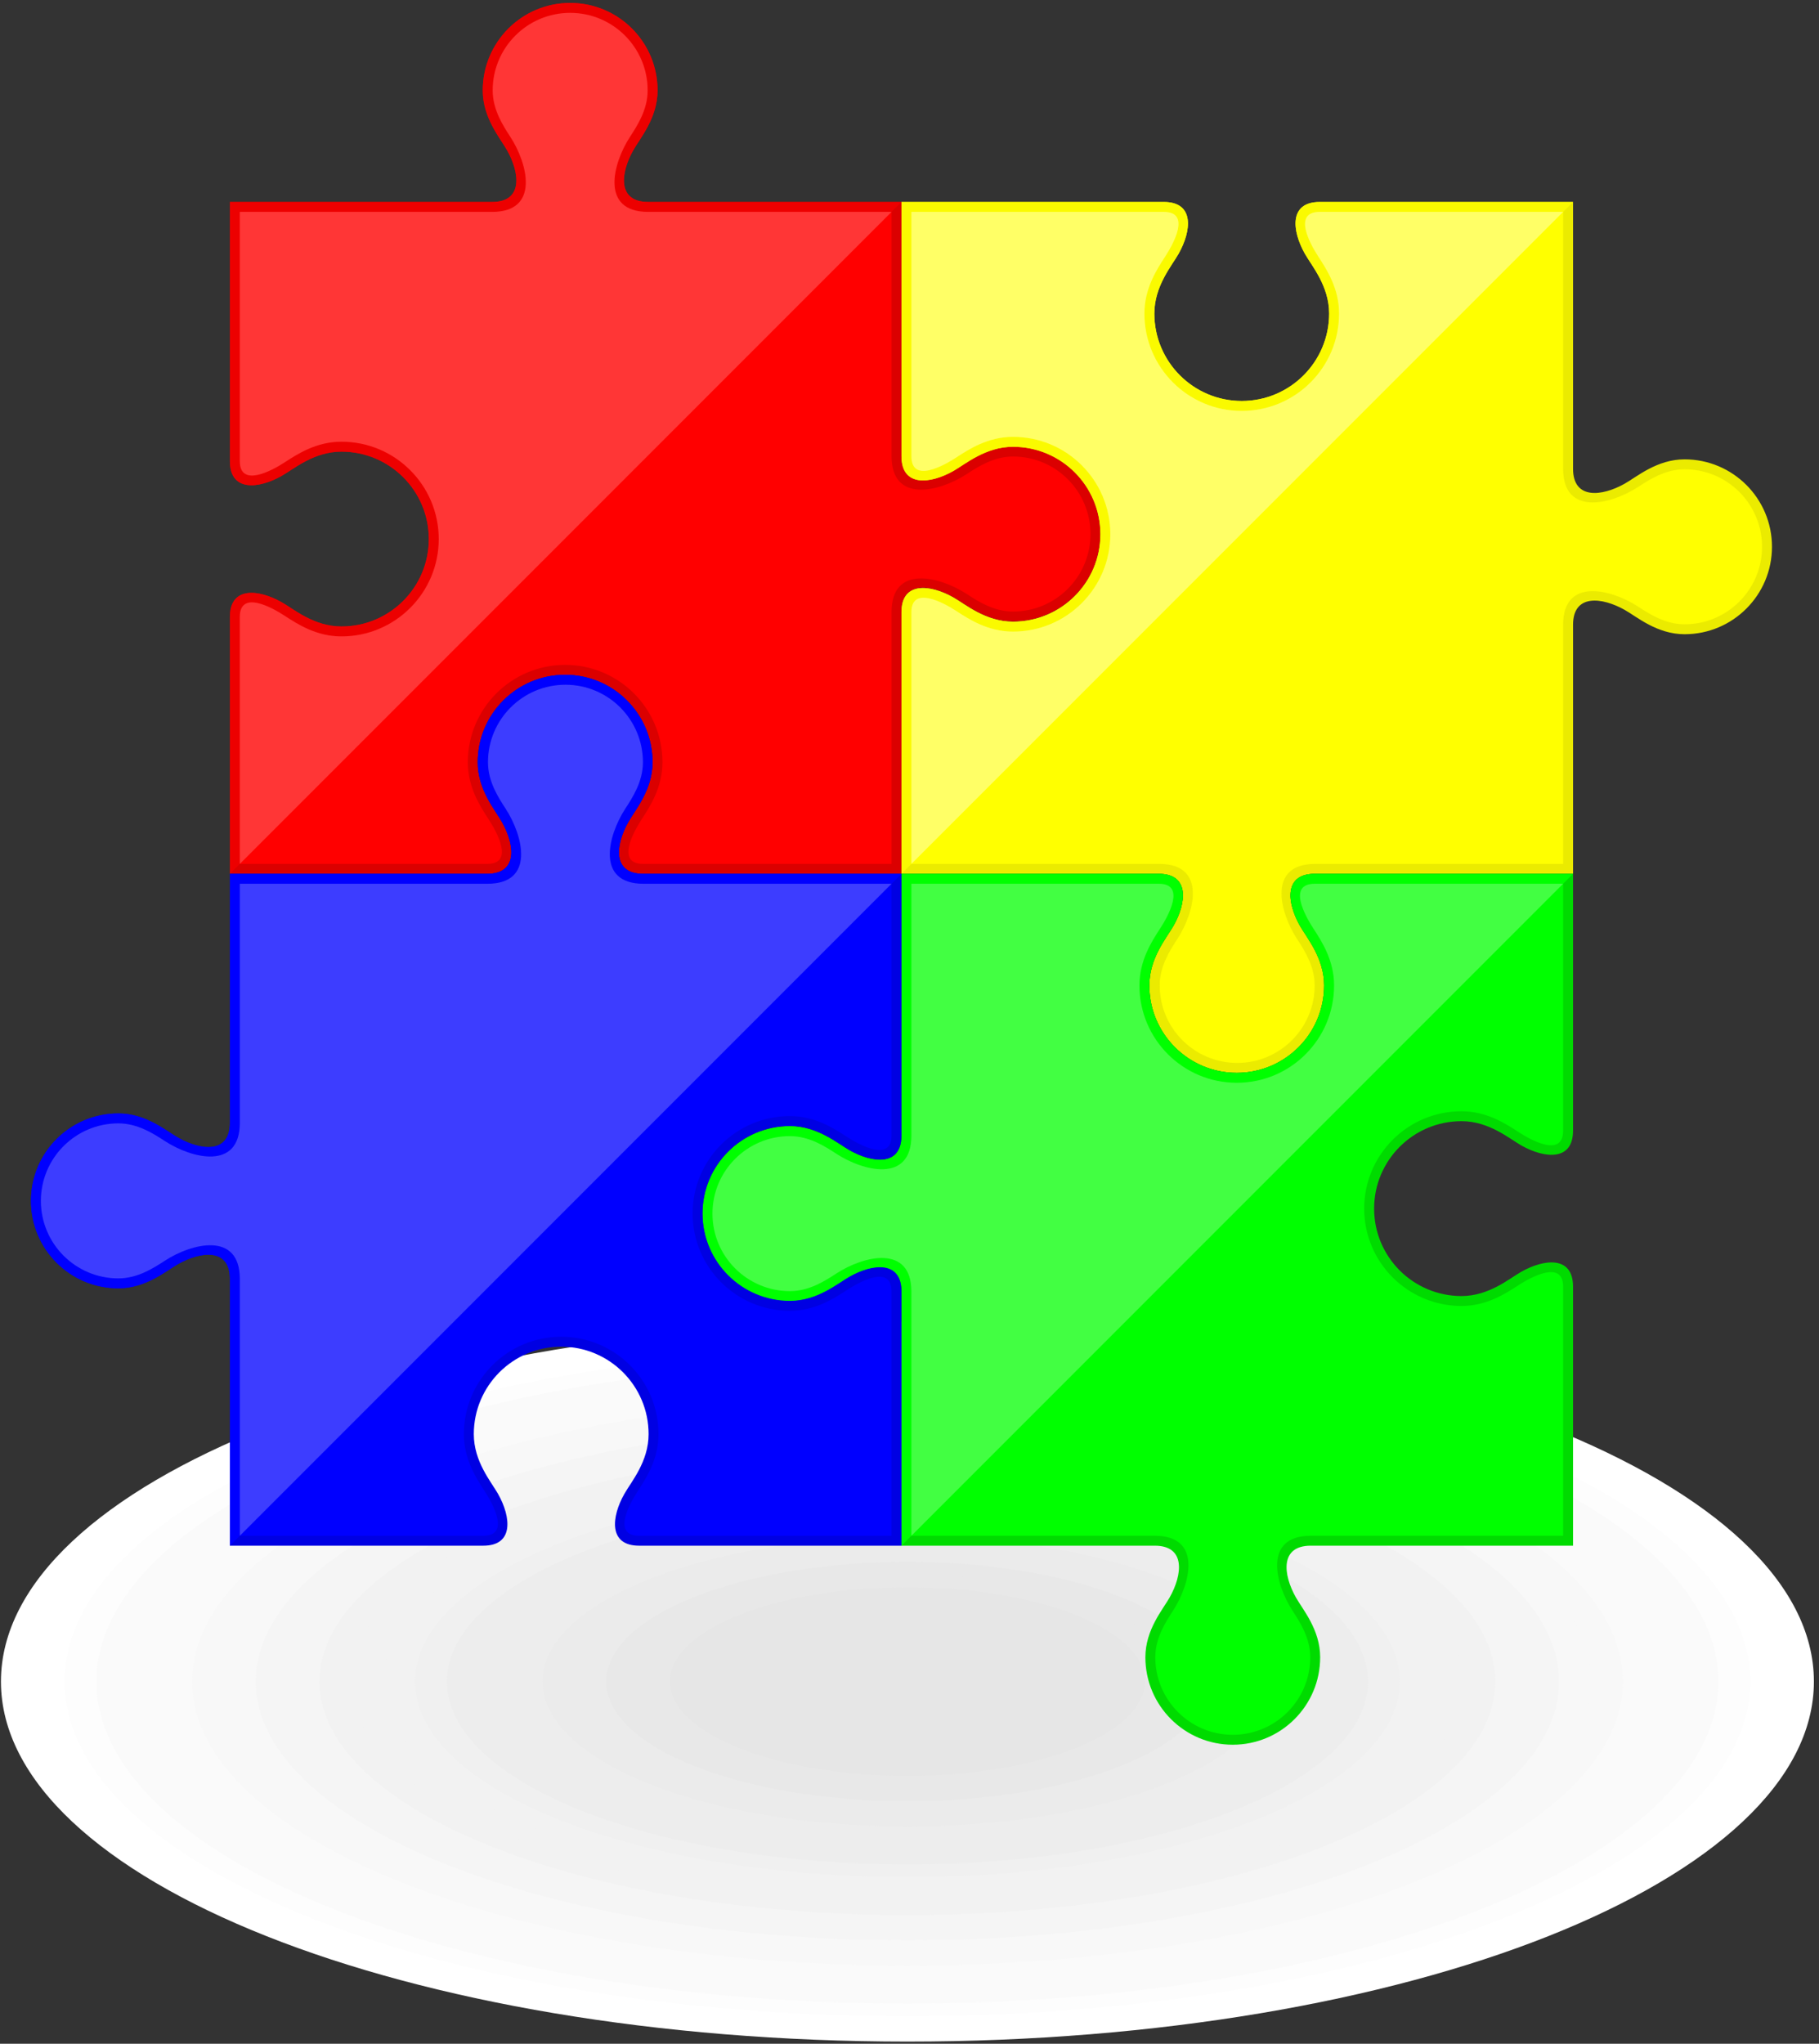 <?xml version="1.0" encoding="UTF-8" standalone="no"?>
<svg
   xmlns:dc="http://purl.org/dc/elements/1.1/"
   xmlns:cc="http://creativecommons.org/ns#"
   xmlns:rdf="http://www.w3.org/1999/02/22-rdf-syntax-ns#"
   xmlns:svg="http://www.w3.org/2000/svg"
   xmlns="http://www.w3.org/2000/svg"
   viewBox="0 0 520 584"
   height="584"
   width="520"
   xml:space="preserve"
   id="svg2"
   version="1.1"><rect x="0" y="0" width="520" height="584" fill="#333333" stroke="none"/><defs
     id="defs6" /><g
     transform="matrix(1.333,0,0,-1.333,0,584)"
     id="g10"><g
       transform="scale(0.1)"
       id="g12"><path
         id="path14"
         style="fill:#ffffff;fill-opacity:1;fill-rule:evenodd;stroke:none"
         d="m 1946.03,1548.3 c 1073.64,0 1944,-345.55 1944,-771.804 0,-426.258 -870.36,-771.801 -1944,-771.801 C 872.395,4.695 2.031,350.238 2.031,776.496 2.031,1202.75 872.395,1548.3 1946.03,1548.3" /><path
         id="path16"
         style="fill:#ffffff;fill-opacity:1;fill-rule:evenodd;stroke:none"
         d="m 1946.03,1521.18 c 1035.91,0 1875.68,-333.4 1875.68,-744.68 C 3821.71,365.223 2981.94,31.82 1946.03,31.82 910.129,31.82 70.356,365.223 70.356,776.5 c 0,411.28 839.774,744.68 1875.675,744.68" /><path
         id="path18"
         style="fill:#fdfdfd;fill-opacity:1;fill-rule:evenodd;stroke:none"
         d="m 1946.03,1494.05 c 998.18,0 1807.36,-321.26 1807.36,-717.55 0,-396.297 -809.18,-717.555 -1807.36,-717.555 -998.171,0 -1807.354,321.258 -1807.354,717.555 0,396.29 809.183,717.55 1807.354,717.55" /><path
         id="path20"
         style="fill:#fafafa;fill-opacity:1;fill-rule:evenodd;stroke:none"
         d="m 1946.03,1466.93 c 960.44,0 1739.04,-309.11 1739.04,-690.43 0,-381.316 -778.6,-690.43 -1739.04,-690.43 -960.436,0 -1739.034,309.114 -1739.034,690.43 0,381.32 778.598,690.43 1739.034,690.43" /><path
         id="path22"
         style="fill:#fafafa;fill-opacity:1;fill-rule:evenodd;stroke:none"
         d="m 1946.03,1439.8 c 922.71,0 1670.72,-296.96 1670.72,-663.3 0,-366.336 -748.01,-663.305 -1670.72,-663.305 -922.7,0 -1670.71,296.969 -1670.71,663.305 0,366.34 748.01,663.3 1670.71,663.3" /><path
         id="path24"
         style="fill:#fafafa;fill-opacity:1;fill-rule:evenodd;stroke:none"
         d="m 1946.03,1412.68 c 884.98,0 1602.4,-284.82 1602.4,-636.18 0,-351.355 -717.42,-636.18 -1602.4,-636.18 -884.97,0 -1602.389,284.825 -1602.389,636.18 0,351.36 717.419,636.18 1602.389,636.18" /><path
         id="path26"
         style="fill:#f8f8f8;fill-opacity:1;fill-rule:evenodd;stroke:none"
         d="m 1946.03,1385.55 c 847.25,0 1534.08,-272.67 1534.08,-609.05 0,-336.375 -686.83,-609.055 -1534.08,-609.055 -847.24,0 -1534.069,272.68 -1534.069,609.055 0,336.38 686.829,609.05 1534.069,609.05" /><path
         id="path28"
         style="fill:#f8f8f8;fill-opacity:1;fill-rule:evenodd;stroke:none"
         d="m 1946.03,1358.43 c 809.51,0 1465.76,-260.54 1465.76,-581.93 0,-321.391 -656.25,-581.93 -1465.76,-581.93 -809.51,0 -1465.749,260.539 -1465.749,581.93 0,321.39 656.239,581.93 1465.749,581.93" /><path
         id="path30"
         style="fill:#f5f5f5;fill-opacity:1;fill-rule:evenodd;stroke:none"
         d="m 1946.03,1331.3 c 771.78,0 1397.43,-248.39 1397.43,-554.8 0,-306.414 -625.65,-554.805 -1397.43,-554.805 -771.77,0 -1397.428,248.391 -1397.428,554.805 0,306.41 625.658,554.8 1397.428,554.8" /><path
         id="path32"
         style="fill:#f5f5f5;fill-opacity:1;fill-rule:evenodd;stroke:none"
         d="m 1946.03,1304.18 c 734.05,0 1329.11,-236.25 1329.11,-527.68 0,-291.434 -595.06,-527.68 -1329.11,-527.68 -734.04,0 -1329.108,236.246 -1329.108,527.68 0,291.43 595.068,527.68 1329.108,527.68" /><path
         id="path34"
         style="fill:#f2f2f2;fill-opacity:1;fill-rule:evenodd;stroke:none"
         d="m 1946.03,1277.05 c 696.32,0 1260.79,-224.1 1260.79,-500.55 0,-276.453 -564.47,-500.555 -1260.79,-500.555 -696.31,0 -1260.788,224.102 -1260.788,500.555 0,276.45 564.478,500.55 1260.788,500.55" /><path
         id="path36"
         style="fill:#f2f2f2;fill-opacity:1;fill-rule:evenodd;stroke:none"
         d="m 1946.03,1249.93 c 658.58,0 1192.47,-211.96 1192.47,-473.43 0,-261.473 -533.89,-473.43 -1192.47,-473.43 -658.57,0 -1192.464,211.957 -1192.464,473.43 0,261.47 533.894,473.43 1192.464,473.43" /><path
         id="path38"
         style="fill:#f2f2f2;fill-opacity:1;fill-rule:evenodd;stroke:none"
         d="m 1946.03,1222.8 c 620.85,0 1124.15,-199.81 1124.15,-446.3 0,-246.488 -503.3,-446.309 -1124.15,-446.309 -620.84,0 -1124.143,199.821 -1124.143,446.309 0,246.49 503.303,446.3 1124.143,446.3" /><path
         id="path40"
         style="fill:#f0f0f0;fill-opacity:1;fill-rule:evenodd;stroke:none"
         d="m 1946.03,1195.68 c 583.12,0 1055.83,-187.67 1055.83,-419.18 0,-231.508 -472.71,-419.184 -1055.83,-419.184 -583.11,0 -1055.823,187.676 -1055.823,419.184 0,231.51 472.713,419.18 1055.823,419.18" /><path
         id="path42"
         style="fill:#ededed;fill-opacity:1;fill-rule:evenodd;stroke:none"
         d="m 1946.03,1168.56 c 545.38,0 987.51,-175.529 987.51,-392.06 0,-216.531 -442.13,-392.059 -987.51,-392.059 -545.38,0 -987.503,175.528 -987.503,392.059 0,216.531 442.123,392.06 987.503,392.06" /><path
         id="path44"
         style="fill:#ededed;fill-opacity:1;fill-rule:evenodd;stroke:none"
         d="m 1946.03,1141.43 c 507.65,0 919.19,-163.383 919.19,-364.93 0,-201.551 -411.54,-364.934 -919.19,-364.934 -507.64,0 -919.18,163.383 -919.18,364.934 0,201.547 411.54,364.93 919.18,364.93" /><path
         id="path46"
         style="fill:#ededed;fill-opacity:1;fill-rule:evenodd;stroke:none"
         d="m 1946.03,1114.31 c 469.92,0 850.86,-151.244 850.86,-337.81 0,-186.566 -380.94,-337.809 -850.86,-337.809 -469.91,0 -850.86,151.243 -850.86,337.809 0,186.566 380.95,337.81 850.86,337.81" /><path
         id="path48"
         style="fill:#ebebeb;fill-opacity:1;fill-rule:evenodd;stroke:none"
         d="m 1946.03,1087.18 c 432.18,0 782.54,-139.094 782.54,-310.68 0,-171.586 -350.36,-310.684 -782.54,-310.684 -432.18,0 -782.54,139.098 -782.54,310.684 0,171.586 350.36,310.68 782.54,310.68" /><path
         id="path50"
         style="fill:#ebebeb;fill-opacity:1;fill-rule:evenodd;stroke:none"
         d="m 1946.03,1060.06 c 394.45,0 714.22,-126.955 714.22,-283.56 0,-156.605 -319.77,-283.559 -714.22,-283.559 -394.45,0 -714.21,126.954 -714.21,283.559 0,156.605 319.76,283.56 714.21,283.56" /><path
         id="path52"
         style="fill:#e8e8e8;fill-opacity:1;fill-rule:evenodd;stroke:none"
         d="m 1946.03,1032.93 c 356.72,0 645.9,-114.801 645.9,-256.43 0,-141.629 -289.18,-256.434 -645.9,-256.434 -356.71,0 -645.89,114.805 -645.89,256.434 0,141.629 289.18,256.43 645.89,256.43" /><path
         id="path54"
         style="fill:#e8e8e8;fill-opacity:1;fill-rule:evenodd;stroke:none"
         d="m 1946.03,1005.81 c 318.99,0 577.58,-102.665 577.58,-229.31 0,-126.648 -258.59,-229.309 -577.58,-229.309 -318.98,0 -577.57,102.661 -577.57,229.309 0,126.645 258.59,229.31 577.57,229.31" /><path
         id="path56"
         style="fill:#e6e6e6;fill-opacity:1;fill-rule:evenodd;stroke:none"
         d="m 1946.03,978.68 c 281.26,0 509.26,-90.52 509.26,-202.184 0,-111.664 -228,-202.183 -509.26,-202.183 -281.25,0 -509.26,90.519 -509.26,202.183 0,111.664 228.01,202.184 509.26,202.184" /><path
         id="path58"
         style="fill:#db0000;fill-opacity:1;fill-rule:evenodd;stroke:none"
         d="m 493.031,3948.16 h 562.499 c 66.63,0 59.43,62.02 31.9,110.84 -14.73,26.13 -52.1,69.12 -52.1,128.35 0,103.52 83.92,187.43 187.43,187.43 103.51,0 187.43,-83.91 187.43,-187.43 0,-59.23 -37.37,-102.22 -52.11,-128.35 -27.52,-48.82 -34.72,-110.84 31.9,-110.84 h 543.29 v -544.61 c 0,-66.62 62.02,-59.41 110.84,-31.89 26.12,14.72 69.12,52.1 128.35,52.1 103.51,0 187.43,-83.92 187.43,-187.43 0,-103.52 -83.92,-187.43 -187.43,-187.43 -59.23,0 -102.23,37.38 -128.35,52.1 -48.82,27.52 -110.84,34.73 -110.84,-31.9 v -561.17 h -554.05 c -66.64,0 -59.43,62.02 -31.9,110.83 14.72,26.13 52.1,69.13 52.1,128.36 0,103.51 -83.92,187.43 -187.43,187.43 -103.52,0 -187.43,-83.92 -187.43,-187.43 0,-59.23 37.37,-102.23 52.1,-128.36 27.52,-48.81 34.73,-110.83 -31.9,-110.83 H 493.031 v 550.4 c 0,66.63 62.024,59.42 110.84,31.9 26.125,-14.73 69.125,-52.1 128.352,-52.1 103.519,0 187.429,83.92 187.429,187.43 0,103.51 -83.91,187.43 -187.429,187.43 -59.227,0 -102.227,-37.37 -128.352,-52.1 -48.816,-27.53 -110.84,-34.73 -110.84,31.9 v 555.37" /><path
         id="path60"
         style="fill:#ed0000;fill-opacity:1;fill-rule:evenodd;stroke:none"
         d="m 493.031,3948.16 h 562.509 c 66.62,0 59.42,62.02 31.89,110.84 -14.73,26.13 -52.1,69.12 -52.1,128.35 0,103.52 83.92,187.43 187.43,187.43 103.51,0 187.42,-83.91 187.42,-187.43 0,-59.23 -37.36,-102.22 -52.1,-128.35 -27.52,-48.82 -34.73,-110.84 31.9,-110.84 h 543.29 L 493.031,2507.93 v 550.4 c 0,66.63 62.024,59.42 110.84,31.9 26.121,-14.73 69.121,-52.1 128.352,-52.1 103.519,0 187.429,83.91 187.429,187.43 0,103.51 -83.91,187.43 -187.429,187.43 -59.231,0 -102.231,-37.38 -128.352,-52.1 -48.816,-27.53 -110.84,-34.74 -110.84,31.9 v 555.37" /><path
         id="path62"
         style="fill:#ff0000;fill-opacity:1;fill-rule:nonzero;stroke:none"
         d="M 1055.53,3926.89 H 514.305 v -534.1 c 0,-57.95 69.293,-20.25 95.277,-3.33 28.527,18.58 68.809,44.8 122.641,44.8 115.257,0 208.707,-93.44 208.707,-208.7 0,-115.26 -93.446,-208.7 -208.707,-208.7 -53.832,0 -94.114,26.22 -122.641,44.8 -26.492,17.25 -95.277,55.34 -95.277,-3.33 V 2529.2 h 530.455 c 58.92,0 20.62,68.71 3.33,95.28 -18.57,28.53 -44.8,68.81 -44.8,122.64 0,115.26 93.44,208.7 208.7,208.7 115.26,0 208.7,-93.44 208.7,-208.7 0,-53.83 -26.23,-94.11 -44.8,-122.64 -17.24,-26.5 -55.36,-95.28 3.33,-95.28 h 532.77 v 539.9 c 0,102.4 102.97,76.63 160.93,38.89 24.08,-15.68 58.08,-37.82 99.54,-37.82 91.77,0 166.16,74.39 166.16,166.16 0,91.78 -74.39,166.16 -166.16,166.16 -41.46,0 -75.46,-22.14 -99.54,-37.82 -57.9,-37.7 -160.93,-63.57 -160.93,38.88 v 523.34 h -522.01 c -103.02,0 -76.25,103.54 -38.88,160.92 15.68,24.09 37.82,58.09 37.82,99.54 0,91.78 -74.39,166.16 -166.16,166.16 -91.78,0 -166.16,-74.38 -166.16,-166.16 0,-41.45 22.14,-75.45 37.82,-99.54 37.7,-57.89 63.56,-160.92 -38.89,-160.92" /><path
         id="path64"
         style="fill:#ff3636;fill-opacity:1;fill-rule:nonzero;stroke:none"
         d="M 1055.54,3926.88 H 514.301 v -534.09 c 0,-57.95 69.297,-20.25 95.281,-3.33 28.527,18.58 68.809,44.8 122.641,44.8 115.261,0 208.707,-93.44 208.707,-208.7 0,-115.26 -93.446,-208.71 -208.707,-208.71 -53.832,0 -94.114,26.23 -122.641,44.81 -26.492,17.25 -95.281,55.34 -95.281,-3.33 V 2529.2 L 1911.99,3926.88 h -522.01 c -103.02,0 -76.25,103.55 -38.89,160.93 15.69,24.08 37.83,58.09 37.83,99.54 0,91.78 -74.38,166.16 -166.16,166.16 -91.78,0 -166.16,-74.38 -166.16,-166.16 0,-41.45 22.14,-75.46 37.82,-99.54 37.7,-57.89 63.56,-160.93 -38.88,-160.93" /><path
         id="path66"
         style="fill:#ebeb00;fill-opacity:1;fill-rule:evenodd;stroke:none"
         d="M 1933.27,2507.93 H 2485 c 66.63,0 59.42,-62.03 31.9,-110.85 -14.73,-26.12 -52.11,-69.12 -52.11,-128.35 0,-103.52 83.92,-187.43 187.44,-187.43 103.51,0 187.43,83.91 187.43,187.43 0,59.23 -37.38,102.23 -52.11,128.35 -27.52,48.82 -34.73,110.85 31.9,110.85 h 554.05 v 533.83 c 0,66.63 62.02,59.42 110.84,31.9 26.13,-14.73 69.12,-52.1 128.35,-52.1 103.52,0 187.43,83.91 187.43,187.43 0,103.51 -83.91,187.43 -187.43,187.43 -59.23,0 -102.22,-37.38 -128.35,-52.1 -48.82,-27.52 -110.84,-34.74 -110.84,31.9 v 571.94 h -543.28 c -66.63,0 -59.42,-62.02 -31.9,-110.84 14.73,-26.13 52.1,-69.12 52.1,-128.36 0,-103.51 -83.91,-187.42 -187.43,-187.42 -103.51,0 -187.43,83.91 -187.43,187.42 0,59.24 37.38,102.23 52.11,128.36 27.52,48.82 34.73,110.84 -31.9,110.84 h -562.5 v -545.02 c 0,-66.64 62.02,-59.42 110.84,-31.91 26.12,14.73 69.12,52.11 128.35,52.11 103.52,0 187.43,-83.91 187.43,-187.43 0,-103.51 -83.91,-187.43 -187.43,-187.43 -59.23,0 -102.23,37.38 -128.35,52.1 -48.82,27.52 -110.84,34.74 -110.84,-31.9 v -560.75" /><path
         id="path68"
         style="fill:#fafa00;fill-opacity:1;fill-rule:evenodd;stroke:none"
         d="m 3373.5,3948.16 h -543.28 c -66.63,0 -59.42,-62.02 -31.9,-110.84 14.73,-26.13 52.1,-69.12 52.1,-128.36 0,-103.51 -83.91,-187.42 -187.43,-187.42 -103.51,0 -187.43,83.91 -187.43,187.42 0,59.24 37.38,102.23 52.11,128.36 27.53,48.82 34.73,110.84 -31.9,110.84 h -562.5 v -545.02 c 0,-66.63 62.03,-59.42 110.84,-31.9 26.12,14.72 69.12,52.1 128.35,52.1 103.52,0 187.43,-83.91 187.43,-187.43 0,-103.52 -83.91,-187.43 -187.43,-187.43 -59.23,0 -102.23,37.38 -128.35,52.11 -48.81,27.51 -110.84,34.73 -110.84,-31.91 V 2507.93 L 3373.5,3948.16" /><path
         id="path70"
         style="fill:#ffff00;fill-opacity:1;fill-rule:nonzero;stroke:none"
         d="m 2486.02,2529.2 h -531.48 v 539.48 c 0,57.95 69.3,20.25 95.28,3.33 28.52,-18.58 68.81,-44.8 122.64,-44.8 115.26,0 208.7,93.44 208.7,208.7 0,115.26 -93.44,208.7 -208.7,208.7 -53.83,0 -94.12,-26.22 -122.64,-44.8 -26.5,-17.25 -95.28,-55.35 -95.28,3.33 v 523.75 h 541.23 c 58.91,0 20.61,-68.72 3.32,-95.28 -18.57,-28.53 -44.8,-68.81 -44.8,-122.65 0,-115.25 93.45,-208.7 208.7,-208.7 115.26,0 208.71,93.45 208.71,208.7 0,53.84 -26.23,94.12 -44.81,122.65 -17.23,26.49 -55.36,95.28 3.33,95.28 h 522.01 v -550.67 c 0,-102.4 102.97,-76.63 160.93,-38.89 24.08,15.68 58.08,37.82 99.53,37.82 91.78,0 166.16,-74.39 166.16,-166.16 0,-91.77 -74.38,-166.16 -166.16,-166.16 -41.45,0 -75.45,22.14 -99.53,37.82 -57.9,37.7 -160.93,63.57 -160.93,-38.89 V 2529.2 h -531.75 c -103.02,0 -76.26,-103.54 -38.89,-160.93 15.68,-24.08 37.82,-58.08 37.82,-99.54 0,-91.77 -74.39,-166.16 -166.16,-166.16 -91.77,0 -166.16,74.39 -166.16,166.16 0,41.46 22.14,75.46 37.82,99.54 37.7,57.89 63.57,160.93 -38.89,160.93" /><path
         id="path72"
         style="fill:#ffff66;fill-opacity:1;fill-rule:evenodd;stroke:none"
         d="m 1954.54,2529.2 1397.68,1397.68 v 0.01 h -522 c -58.69,0 -20.56,-68.78 -3.32,-95.28 18.57,-28.53 44.8,-68.81 44.8,-122.65 0,-115.25 -93.45,-208.69 -208.71,-208.69 -115.25,0 -208.7,93.44 -208.7,208.69 0,53.84 26.23,94.12 44.8,122.65 17.29,26.57 55.59,95.28 -3.32,95.28 h -541.23 v -523.75 c 0,-58.68 68.78,-20.58 95.28,-3.33 28.53,18.58 68.81,44.8 122.64,44.8 115.26,0 208.7,-93.44 208.7,-208.7 0,-115.26 -93.44,-208.7 -208.7,-208.7 -53.83,0 -94.11,26.22 -122.64,44.8 -25.98,16.92 -95.28,54.62 -95.28,-3.33 v -539.48 0" /><path
         id="path74"
         style="fill:#00db00;fill-opacity:1;fill-rule:evenodd;stroke:none"
         d="M 3373.5,1067.69 H 2811 c -66.63,0 -59.43,-62.02 -31.9,-110.842 14.73,-26.129 52.1,-69.121 52.1,-128.352 0,-103.519 -83.91,-187.43 -187.43,-187.43 -103.52,0 -187.43,83.911 -187.43,187.43 0,59.231 37.37,102.223 52.11,128.352 27.52,48.822 34.73,110.842 -31.91,110.842 h -543.27 v 544.6 c 0,66.64 -62.03,59.42 -110.84,31.91 -26.13,-14.74 -69.13,-52.11 -128.36,-52.11 -103.52,0 -187.43,83.91 -187.43,187.43 0,103.52 83.91,187.43 187.43,187.43 59.23,0 102.23,-37.38 128.36,-52.1 48.81,-27.53 110.84,-34.74 110.84,31.9 v 561.18 H 2485 c 66.63,0 59.41,-62.04 31.9,-110.85 -14.73,-26.12 -52.11,-69.12 -52.11,-128.35 0,-103.51 83.92,-187.43 187.43,-187.43 103.52,0 187.43,83.92 187.43,187.43 0,59.23 -37.37,102.23 -52.1,128.35 -27.52,48.81 -34.73,110.85 31.9,110.85 h 554.05 v -550.42 c 0,-66.63 -62.03,-59.42 -110.84,-31.89 -26.13,14.73 -69.12,52.1 -128.35,52.1 -103.52,0 -187.43,-83.92 -187.43,-187.43 0,-103.52 83.91,-187.43 187.43,-187.43 59.23,0 102.22,37.37 128.35,52.1 48.81,27.53 110.84,34.73 110.84,-31.9 v -555.37" /><path
         id="path76"
         style="fill:#00ff00;fill-opacity:1;fill-rule:evenodd;stroke:none"
         d="m 1933.27,1067.69 v 544.6 c 0,66.64 -62.03,59.42 -110.84,31.91 -26.13,-14.74 -69.13,-52.11 -128.36,-52.11 -103.52,0 -187.43,83.91 -187.43,187.43 0,103.52 83.91,187.43 187.43,187.43 59.23,0 102.23,-37.38 128.36,-52.1 48.81,-27.53 110.84,-34.74 110.84,31.9 v 561.18 H 2485 c 66.63,0 59.41,-62.04 31.9,-110.85 -14.73,-26.12 -52.1,-69.12 -52.1,-128.35 0,-103.51 83.91,-187.43 187.42,-187.43 103.52,0 187.43,83.92 187.43,187.43 0,59.23 -37.37,102.23 -52.1,128.35 -27.52,48.81 -34.73,110.85 31.9,110.85 H 3373.5 L 1933.27,1067.69" /><path
         id="path78"
         style="fill:#00ff00;fill-opacity:1;fill-rule:nonzero;stroke:none"
         d="m 2811,1088.96 h 541.23 v 534.1 c 0,57.94 -69.3,20.25 -95.28,3.33 -28.53,-18.58 -68.81,-44.8 -122.64,-44.8 -115.26,0 -208.71,93.44 -208.71,208.7 0,115.26 93.44,208.7 208.71,208.7 53.83,0 94.11,-26.22 122.64,-44.8 26.49,-17.25 95.28,-55.35 95.28,3.33 v 529.13 h -532.68 c -58.92,0 -20.62,-68.71 -3.33,-95.28 18.57,-28.53 44.8,-68.81 44.8,-122.64 0,-115.26 -93.45,-208.7 -208.7,-208.7 -115.26,0 -208.71,93.44 -208.71,208.7 0,53.83 26.23,94.11 44.8,122.64 17.24,26.5 55.37,95.28 -3.32,95.28 h -530.55 v -539.9 c 0,-102.4 -102.97,-76.63 -160.93,-38.89 -24.08,15.68 -58.08,37.82 -99.54,37.82 -91.77,0 -166.16,-74.39 -166.16,-166.16 0,-91.78 74.39,-166.16 166.16,-166.16 41.46,0 75.46,22.14 99.54,37.82 57.89,37.7 160.93,63.57 160.93,-38.89 v -523.33 h 522 c 103.02,0 76.26,-103.538 38.89,-160.925 -15.68,-24.086 -37.82,-58.086 -37.82,-99.539 0,-91.773 74.39,-166.156 166.16,-166.156 91.77,0 166.16,74.383 166.16,166.156 0,41.453 -22.14,75.453 -37.82,99.539 -37.7,57.895 -63.57,160.925 38.89,160.925" /><path
         id="path80"
         style="fill:#42ff42;fill-opacity:1;fill-rule:nonzero;stroke:none"
         d="m 3352.23,2486.65 h -532.68 c -58.92,0 -20.62,-68.71 -3.33,-95.28 18.57,-28.53 44.8,-68.81 44.8,-122.64 0,-115.26 -93.45,-208.7 -208.7,-208.7 -115.27,0 -208.71,93.44 -208.71,208.7 0,53.83 26.23,94.11 44.8,122.64 17.24,26.5 55.36,95.28 -3.32,95.28 h -530.55 v -539.9 c 0,-102.41 -102.97,-76.63 -160.93,-38.89 -24.08,15.68 -58.08,37.82 -99.54,37.82 -91.77,0 -166.16,-74.39 -166.16,-166.16 0,-91.77 74.39,-166.16 166.16,-166.16 41.46,0 75.46,22.14 99.54,37.82 57.89,37.7 160.93,63.56 160.93,-38.89 v -523.33 l 1397.69,1397.69" /><path
         id="path82"
         style="fill:#0000e3;fill-opacity:1;fill-rule:evenodd;stroke:none"
         d="m 1933.27,2507.93 -554.05,-0.01 c -66.63,0 -59.42,62.03 -31.9,110.84 14.72,26.12 52.1,69.12 52.1,128.36 0,103.51 -83.91,187.43 -187.43,187.43 -103.51,0 -187.43,-83.92 -187.43,-187.43 0,-59.24 37.38,-102.24 52.1,-128.36 27.52,-48.81 34.73,-110.84 -31.9,-110.84 l -551.729,0.01 v -533.84 c 0,-66.64 -62.027,-59.43 -110.843,-31.91 -26.125,14.73 -69.122,52.11 -128.352,52.11 -103.516,0 -187.43,-83.91 -187.43,-187.43 0,-103.52 83.914,-187.43 187.43,-187.43 59.23,0 102.227,37.37 128.352,52.11 48.816,27.51 110.843,34.73 110.843,-31.91 V 1067.69 H 1036.3 c 66.64,0 59.43,62.02 31.91,110.84 -14.73,26.13 -52.1,69.13 -52.1,128.35 0,103.51 83.91,187.43 187.43,187.43 103.51,0 187.43,-83.92 187.43,-187.43 0,-59.22 -37.38,-102.22 -52.11,-128.35 -27.52,-48.82 -34.73,-110.84 31.9,-110.84 h 562.51 v 545.02 c 0,66.63 -62.03,59.42 -110.84,31.9 -26.13,-14.72 -69.13,-52.1 -128.36,-52.1 -103.52,0 -187.43,83.91 -187.43,187.43 0,103.51 83.91,187.43 187.43,187.43 59.23,0 102.23,-37.38 128.36,-52.1 48.81,-27.52 110.84,-34.74 110.84,31.89 v 560.77" /><path
         id="path84"
         style="fill:#0000ff;fill-opacity:1;fill-rule:evenodd;stroke:none"
         d="m 1933.27,2507.93 h -554.05 c -66.63,0 -59.42,62.02 -31.9,110.84 14.72,26.12 52.1,69.11 52.1,128.35 0,103.51 -83.91,187.43 -187.43,187.43 -103.51,0 -187.43,-83.92 -187.43,-187.43 0,-59.24 37.38,-102.23 52.1,-128.35 27.52,-48.82 34.73,-110.84 -31.89,-110.84 H 493.031 v -533.85 c 0,-66.63 -62.027,-59.42 -110.843,-31.9 -26.125,14.73 -69.118,52.11 -128.352,52.11 -103.52,0 -187.43,-83.92 -187.43,-187.43 0,-103.52 83.91,-187.43 187.43,-187.43 59.234,0 102.227,37.37 128.352,52.11 48.816,27.51 110.843,34.73 110.843,-31.91 V 1067.69 L 1933.27,2507.93" /><path
         id="path86"
         style="fill:#0000ff;fill-opacity:1;fill-rule:nonzero;stroke:none"
         d="m 1379.88,2486.65 h 532.11 v -539.49 c 0,-57.94 -69.29,-20.24 -95.28,-3.32 -28.53,18.58 -68.8,44.8 -122.64,44.8 -115.26,0 -208.7,-93.44 -208.7,-208.7 0,-115.26 93.44,-208.71 208.7,-208.71 53.84,0 94.11,26.23 122.64,44.81 26.5,17.25 95.28,55.34 95.28,-3.33 v -523.75 h -541.23 c -58.91,0 -20.61,68.72 -3.32,95.28 18.57,28.53 44.8,68.81 44.8,122.64 0,115.26 -93.45,208.71 -208.7,208.71 -115.26,0 -208.708,-93.45 -208.708,-208.71 0,-53.83 26.228,-94.11 44.798,-122.64 17.25,-26.49 55.37,-95.28 -3.33,-95.28 H 514.305 v 550.67 c 0,102.4 -102.977,76.63 -160.93,38.89 -24.082,-15.68 -58.086,-37.82 -99.539,-37.82 -91.773,0 -166.156,74.39 -166.156,166.16 0,91.77 74.383,166.16 166.156,166.16 41.453,0 75.457,-22.14 99.539,-37.82 57.895,-37.7 160.93,-63.57 160.93,38.89 v 512.56 h 531.125 c 103.02,0 76.26,103.54 38.89,160.93 -15.68,24.08 -37.82,58.08 -37.82,99.54 0,91.77 74.38,166.16 166.15,166.16 91.78,0 166.16,-74.39 166.16,-166.16 0,-41.46 -22.14,-75.46 -37.82,-99.54 -37.7,-57.9 -63.56,-160.93 38.89,-160.93" /><path
         id="path88"
         style="fill:#3d3dff;fill-opacity:1;fill-rule:nonzero;stroke:none"
         d="m 1379.88,2486.65 h 532.11 L 514.305,1088.96 v 550.67 c 0,102.4 -102.973,76.63 -160.93,38.89 -24.082,-15.68 -58.086,-37.82 -99.539,-37.82 -91.77,0 -166.156,74.39 -166.156,166.16 0,91.77 74.386,166.16 166.156,166.16 41.453,0 75.457,-22.14 99.539,-37.82 57.898,-37.7 160.93,-63.57 160.93,38.88 v 512.57 h 531.125 c 103.02,0 76.25,103.54 38.89,160.93 -15.68,24.08 -37.82,58.08 -37.82,99.54 0,91.77 74.38,166.16 166.15,166.16 91.78,0 166.16,-74.39 166.16,-166.16 0,-41.46 -22.14,-75.46 -37.82,-99.54 -37.7,-57.9 -63.56,-160.93 38.89,-160.93" /></g></g></svg>